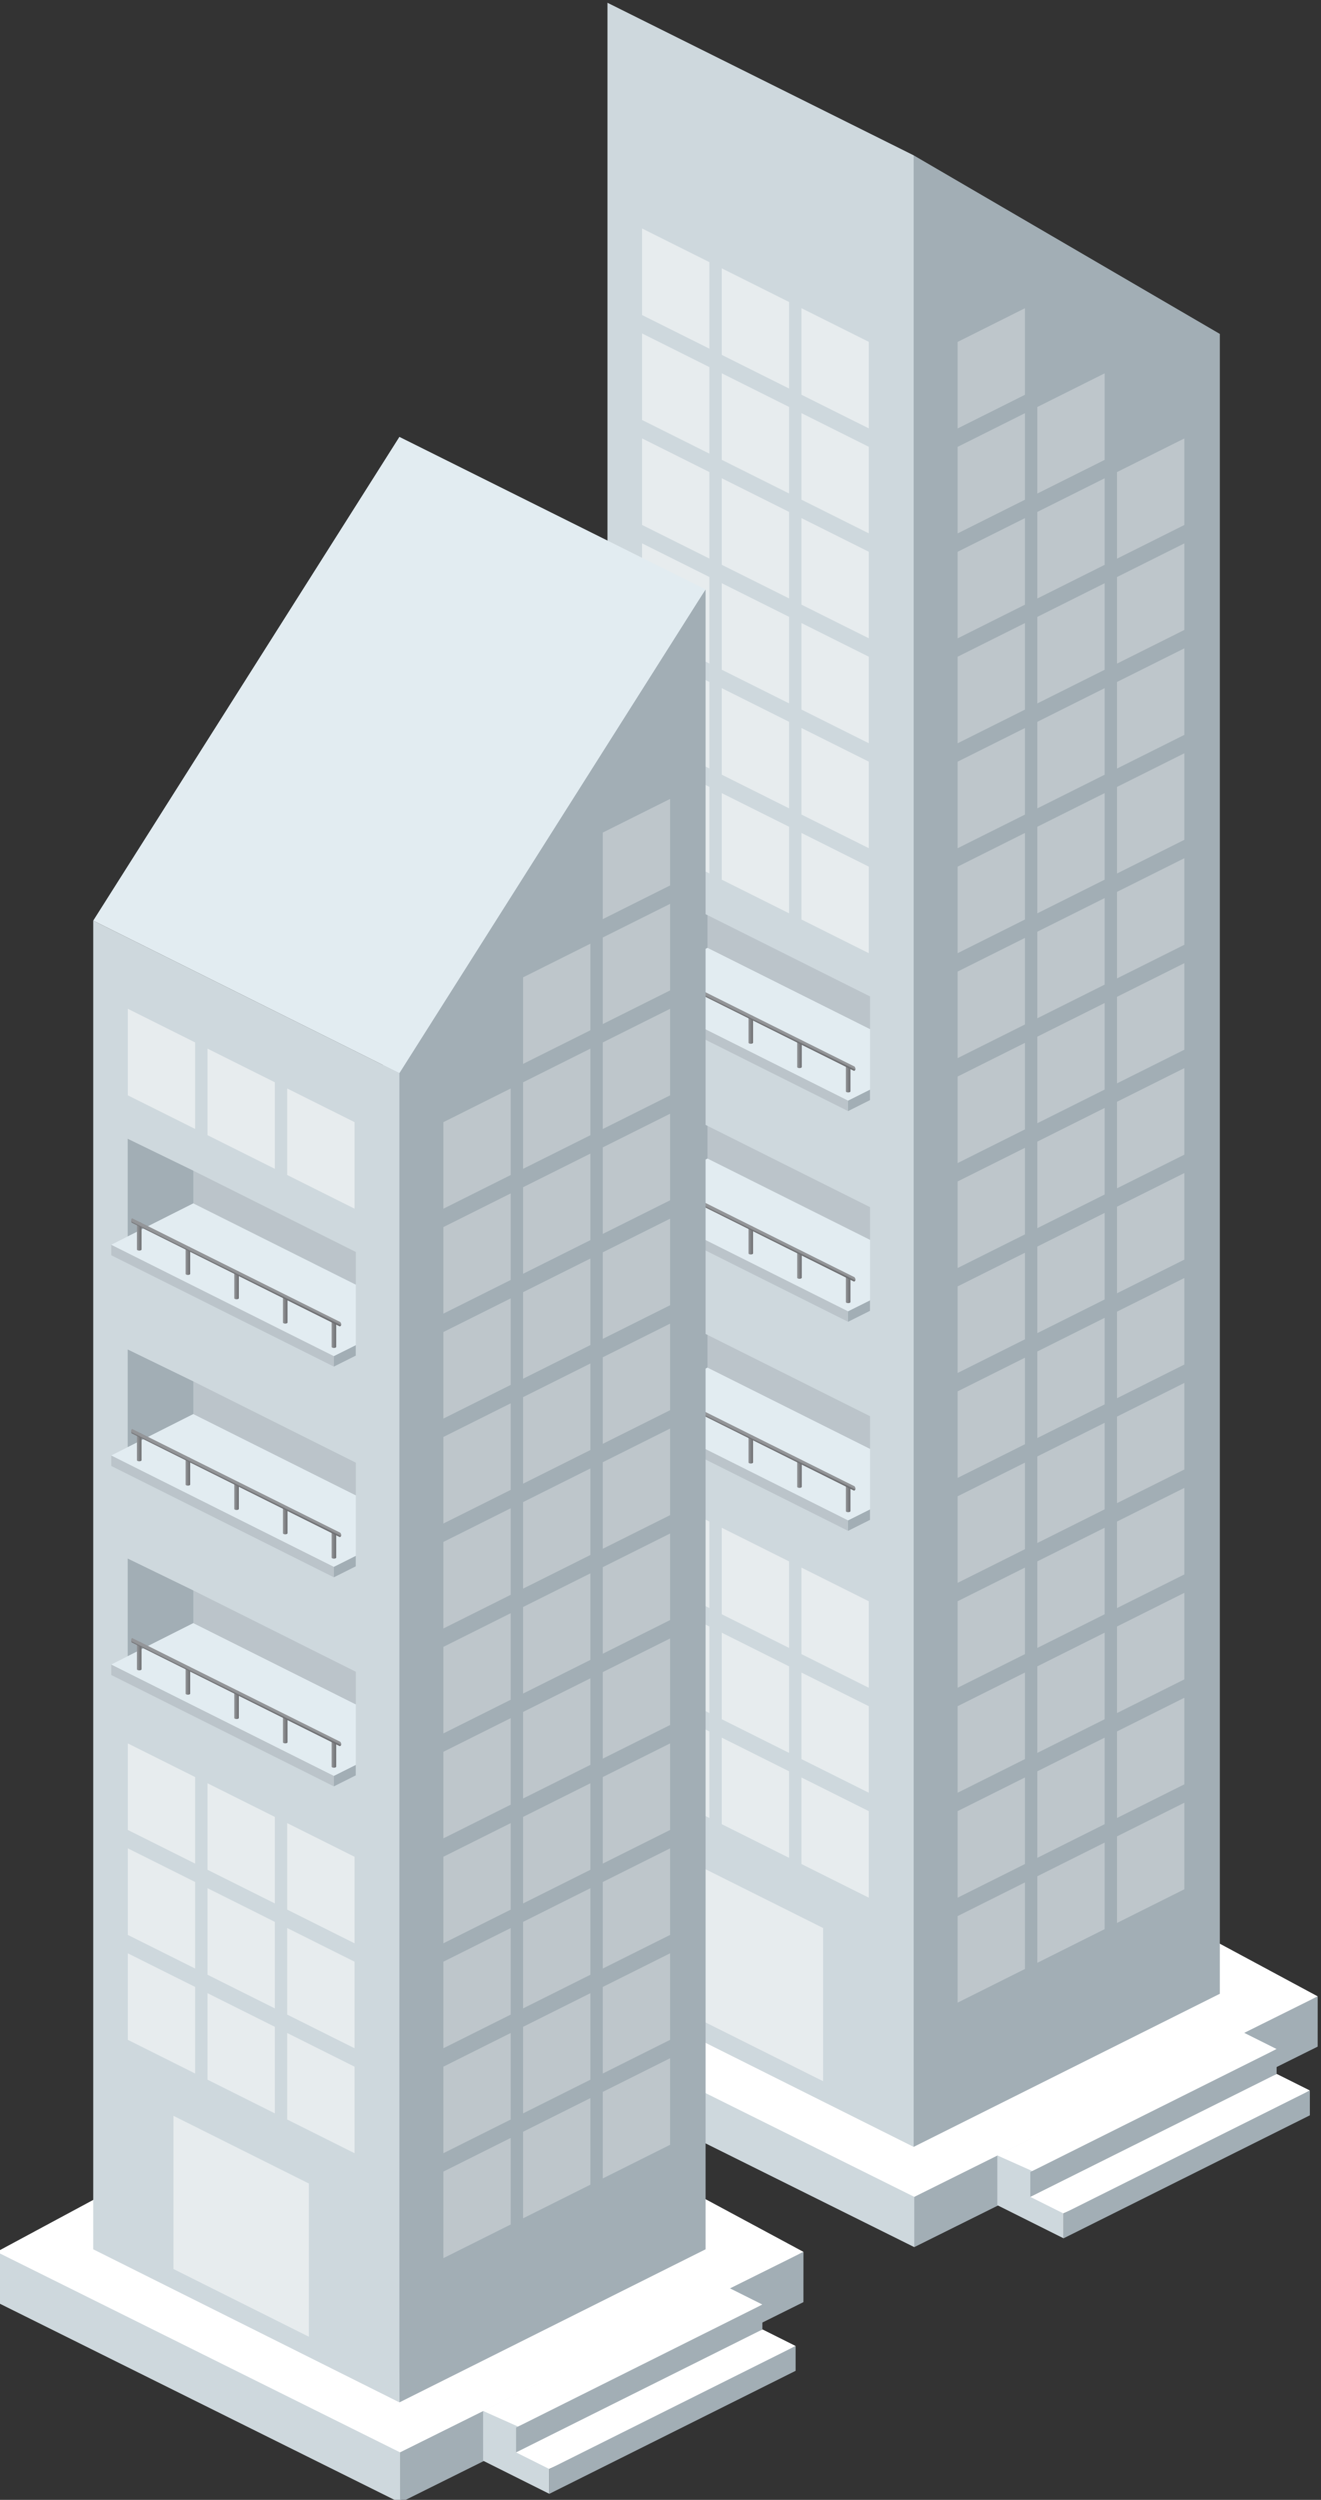 <?xml version="1.0" encoding="utf-8"?>
<!-- Generator: Adobe Illustrator 16.0.0, SVG Export Plug-In . SVG Version: 6.00 Build 0)  -->
<!DOCTYPE svg PUBLIC "-//W3C//DTD SVG 1.1//EN" "http://www.w3.org/Graphics/SVG/1.1/DTD/svg11.dtd">
<svg version="1.1" id="Layer_1" xmlns="http://www.w3.org/2000/svg" xmlns:xlink="http://www.w3.org/1999/xlink" x="0px" y="0px"
	 width="159.566px" height="301.945px" viewBox="0 0 159.566 301.945" enable-background="new 0 0 159.566 301.945"
	 xml:space="preserve">
<rect x="0" y="0" width="159.566" height="301.945" fill="#333333" stroke="none"/>
<g>
	<g>
		<path fill="#CED8DD" d="M61.713,247.202l0.004-6.072l53.546,17.396l-4.822,12.896L61.713,247.202z"/>
	</g>
	<g>
		<path fill="#A2AEB5" d="M159.162,247.202l0.004-6.072l-48.729,22.453v7.836L159.162,247.202z"/>
	</g>
	<g>
		<polygon fill="#FFFFFF" points="120.438,260.346 150.204,245.493 154.204,247.493 139.624,255.768 124.438,262.346 		"/>
		<polygon fill="#CED8DD" points="128.47,263.918 120.47,260.346 120.47,266.355 128.47,270.355 		"/>
		<polygon fill="#A2AEB5" points="124.454,262.351 154.204,247.493 154.204,250.493 140.375,259.399 124.454,265.351 		"/>
		<polygon fill="#FFFFFF" points="124.454,265.351 154.22,250.499 158.22,252.499 143.64,260.772 128.454,267.351 		"/>
		<polygon fill="#A2AEB5" points="128.47,267.355 158.22,252.499 158.22,255.499 128.47,270.355 		"/>
	</g>
	<g>
		<g>
			<path fill="#FFFFFF" d="M110.438,214.911l48.729,26.219l-48.729,24.218L61.715,241.13L110.438,214.911z"/>
		</g>
		<g>
			<polygon fill="#A2AEB5" points="147.346,240.818 147.346,40.334 110.361,18.761 100.361,83.532 110.361,259.311 			"/>
		</g>
		<g>
			<polygon fill="#CED8DD" points="73.377,240.818 73.377,0.334 110.361,18.761 110.361,259.311 			"/>
		</g>
		<g opacity="0.5">
			<g>
				<polygon fill="#FFFFFF" points="96.808,214.692 96.808,225.146 104.94,229.213 104.94,218.758 				"/>
			</g>
			<g>
				<polygon fill="#FFFFFF" points="87.181,209.881 87.181,220.334 95.314,224.401 95.314,213.948 				"/>
			</g>
			<g>
				<polygon fill="#FFFFFF" points="83.069,224.698 83.069,243.204 99.424,251.381 99.424,232.874 				"/>
			</g>
			<g>
				<polygon fill="#FFFFFF" points="77.555,205.066 77.555,215.521 85.688,219.586 85.688,209.131 				"/>
			</g>
			<g>
				<polygon fill="#FFFFFF" points="96.808,202.018 96.808,212.472 104.94,216.536 104.94,206.083 				"/>
			</g>
			<g>
				<polygon fill="#FFFFFF" points="87.181,197.204 87.181,207.657 95.314,211.724 95.314,201.271 				"/>
			</g>
			<g>
				<polygon fill="#FFFFFF" points="77.555,192.391 77.555,202.844 85.688,206.911 85.688,196.458 				"/>
			</g>
			<g>
				<polygon fill="#FFFFFF" points="96.808,189.34 96.808,199.793 104.94,203.86 104.94,193.407 				"/>
			</g>
			<g>
				<polygon fill="#FFFFFF" points="87.181,184.528 87.181,194.98 95.314,199.047 95.314,188.592 				"/>
			</g>
			<g>
				<polygon fill="#FFFFFF" points="77.555,179.715 77.555,190.168 85.688,194.233 85.688,183.781 				"/>
			</g>
			<g>
				<polygon fill="#FFFFFF" points="77.555,90.979 77.555,101.435 85.688,105.5 85.688,95.045 				"/>
			</g>
			<g>
				<polygon fill="#FFFFFF" points="96.808,87.931 96.808,98.385 104.94,102.449 104.94,91.995 				"/>
			</g>
			<g>
				<polygon fill="#FFFFFF" points="87.181,83.116 87.181,93.57 95.314,97.637 95.314,87.184 				"/>
			</g>
			<g>
				<polygon fill="#FFFFFF" points="77.555,78.304 77.555,88.758 85.688,92.823 85.688,82.37 				"/>
			</g>
			<g>
				<polygon fill="#FFFFFF" points="96.808,75.254 96.808,85.706 104.94,89.773 104.94,79.32 				"/>
			</g>
			<g>
				<polygon fill="#FFFFFF" points="87.181,70.441 87.181,80.894 95.314,84.96 95.314,74.506 				"/>
			</g>
			<g>
				<polygon fill="#FFFFFF" points="77.555,65.628 77.555,76.081 85.688,80.146 85.688,69.693 				"/>
			</g>
			<g>
				<polygon fill="#FFFFFF" points="96.808,62.577 96.808,73.031 104.94,77.096 104.94,66.642 				"/>
			</g>
			<g>
				<polygon fill="#FFFFFF" points="87.181,57.763 87.181,68.217 95.314,72.283 95.314,61.83 				"/>
			</g>
			<g>
				<polygon fill="#FFFFFF" points="77.555,52.95 77.555,63.404 85.688,67.47 85.688,57.017 				"/>
			</g>
			<g>
				<polygon fill="#FFFFFF" points="96.808,49.9 96.808,60.353 104.94,64.42 104.94,53.967 				"/>
			</g>
			<g>
				<polygon fill="#FFFFFF" points="87.181,45.088 87.181,55.54 95.314,59.606 95.314,49.152 				"/>
			</g>
			<g>
				<polygon fill="#FFFFFF" points="77.555,40.274 77.555,50.728 85.688,54.793 85.688,44.34 				"/>
			</g>
			<g>
				<polygon fill="#FFFFFF" points="96.808,37.224 96.808,47.678 104.94,51.742 104.94,41.288 				"/>
			</g>
			<g>
				<polygon fill="#FFFFFF" points="87.181,32.409 87.181,42.863 95.314,46.93 95.314,36.477 				"/>
			</g>
			<g>
				<polygon fill="#FFFFFF" points="77.555,27.597 77.555,38.051 85.688,42.116 85.688,31.663 				"/>
			</g>
			<g>
				<polygon fill="#FFFFFF" points="96.808,100.607 96.808,111.062 104.94,115.129 104.94,104.674 				"/>
			</g>
			<g>
				<polygon fill="#FFFFFF" points="87.181,95.796 87.181,106.249 95.314,110.315 95.314,99.86 				"/>
			</g>
		</g>
		<g opacity="0.3">
			<g>
				<polygon fill="#FFFFFF" points="123.805,214.692 123.805,225.146 115.673,229.213 115.673,218.758 				"/>
			</g>
			<g>
				<polygon fill="#FFFFFF" points="133.432,209.881 133.432,220.334 125.3,224.401 125.3,213.948 				"/>
			</g>
			<g>
				<polygon fill="#FFFFFF" points="143.059,205.066 143.059,215.521 134.925,219.586 134.925,209.131 				"/>
			</g>
			<g>
				<polygon fill="#FFFFFF" points="123.805,202.018 123.805,212.472 115.673,216.536 115.673,206.083 				"/>
			</g>
			<g>
				<polygon fill="#FFFFFF" points="133.432,197.204 133.432,207.657 125.3,211.724 125.3,201.271 				"/>
			</g>
			<g>
				<polygon fill="#FFFFFF" points="123.805,227.37 123.805,237.823 115.673,241.889 115.673,231.436 				"/>
			</g>
			<g>
				<polygon fill="#FFFFFF" points="133.432,222.557 133.432,233.012 125.3,237.079 125.3,226.624 				"/>
			</g>
			<g>
				<polygon fill="#FFFFFF" points="143.059,217.743 143.059,228.196 134.925,232.264 134.925,221.809 				"/>
			</g>
			<g>
				<polygon fill="#FFFFFF" points="143.059,192.391 143.059,202.844 134.925,206.911 134.925,196.458 				"/>
			</g>
			<g>
				<polygon fill="#FFFFFF" points="123.805,189.34 123.805,199.793 115.673,203.86 115.673,193.407 				"/>
			</g>
			<g>
				<polygon fill="#FFFFFF" points="133.432,184.528 133.432,194.98 125.3,199.047 125.3,188.592 				"/>
			</g>
			<g>
				<polygon fill="#FFFFFF" points="143.059,179.715 143.059,190.168 134.925,194.233 134.925,183.781 				"/>
			</g>
			<g>
				<polygon fill="#FFFFFF" points="123.805,176.665 123.805,187.118 115.673,191.186 115.673,180.73 				"/>
			</g>
			<g>
				<polygon fill="#FFFFFF" points="133.432,171.853 133.432,182.306 125.3,186.372 125.3,175.917 				"/>
			</g>
			<g>
				<polygon fill="#FFFFFF" points="143.059,167.04 143.059,177.493 134.925,181.557 134.925,171.104 				"/>
			</g>
			<g>
				<polygon fill="#FFFFFF" points="123.805,163.99 123.805,174.442 115.673,178.51 115.673,168.058 				"/>
			</g>
			<g>
				<polygon fill="#FFFFFF" points="133.432,159.174 133.432,169.629 125.3,173.695 125.3,163.241 				"/>
			</g>
			<g>
				<polygon fill="#FFFFFF" points="143.059,154.365 143.059,164.817 134.925,168.885 134.925,158.429 				"/>
			</g>
		</g>
		<g opacity="0.3">
			<g>
				<polygon fill="#FFFFFF" points="123.805,151.313 123.805,161.768 115.673,165.834 115.673,155.379 				"/>
			</g>
			<g>
				<polygon fill="#FFFFFF" points="133.432,146.503 133.432,156.956 125.3,161.022 125.3,150.568 				"/>
			</g>
			<g>
				<polygon fill="#FFFFFF" points="143.059,141.688 143.059,152.143 134.925,156.208 134.925,145.753 				"/>
			</g>
			<g>
				<polygon fill="#FFFFFF" points="123.805,138.639 123.805,149.093 115.673,153.157 115.673,142.703 				"/>
			</g>
			<g>
				<polygon fill="#FFFFFF" points="133.432,133.824 133.432,144.278 125.3,148.345 125.3,137.892 				"/>
			</g>
			<g>
				<polygon fill="#FFFFFF" points="143.059,129.012 143.059,139.466 134.925,143.531 134.925,133.078 				"/>
			</g>
			<g>
				<polygon fill="#FFFFFF" points="123.805,125.962 123.805,136.414 115.673,140.481 115.673,130.028 				"/>
			</g>
			<g>
				<polygon fill="#FFFFFF" points="133.432,121.149 133.432,131.602 125.3,135.668 125.3,125.214 				"/>
			</g>
			<g>
				<polygon fill="#FFFFFF" points="143.059,116.336 143.059,126.789 134.925,130.854 134.925,120.401 				"/>
			</g>
			<g>
				<polygon fill="#FFFFFF" points="123.805,113.285 123.805,123.74 115.673,127.807 115.673,117.352 				"/>
			</g>
			<g>
				<polygon fill="#FFFFFF" points="133.432,108.474 133.432,118.927 125.3,122.993 125.3,112.538 				"/>
			</g>
			<g>
				<polygon fill="#FFFFFF" points="143.059,103.66 143.059,114.115 134.925,118.178 134.925,107.726 				"/>
			</g>
			<g>
				<polygon fill="#FFFFFF" points="123.805,100.609 123.805,111.063 115.673,115.131 115.673,104.679 				"/>
			</g>
			<g>
				<polygon fill="#FFFFFF" points="133.432,95.796 133.432,106.251 125.3,110.316 125.3,99.862 				"/>
			</g>
			<g>
				<polygon fill="#FFFFFF" points="143.059,90.985 143.059,101.438 134.925,105.506 134.925,95.05 				"/>
			</g>
			<g>
				<polygon fill="#FFFFFF" points="133.432,83.12 133.432,93.575 125.3,97.641 125.3,87.187 				"/>
			</g>
			<g>
				<polygon fill="#FFFFFF" points="123.805,87.936 123.805,98.39 115.673,102.454 115.673,92 				"/>
			</g>
			<g>
				<polygon fill="#FFFFFF" points="123.805,75.259 123.805,85.711 115.673,89.778 115.673,79.325 				"/>
			</g>
			<g>
				<polygon fill="#FFFFFF" points="133.432,70.446 133.432,80.898 125.3,84.965 125.3,74.511 				"/>
			</g>
			<g>
				<polygon fill="#FFFFFF" points="123.805,62.582 123.805,73.036 115.673,77.104 115.673,66.648 				"/>
			</g>
			<g>
				<polygon fill="#FFFFFF" points="133.432,57.771 133.432,68.224 125.3,72.29 125.3,61.835 				"/>
			</g>
			<g>
				<polygon fill="#FFFFFF" points="123.805,49.906 123.805,60.36 115.673,64.428 115.673,53.976 				"/>
			</g>
			<g>
				<polygon fill="#FFFFFF" points="123.805,37.23 123.805,47.685 115.673,51.752 115.673,41.3 				"/>
			</g>
			<g>
				<polygon fill="#FFFFFF" points="133.432,45.093 133.432,55.548 125.3,59.613 125.3,49.159 				"/>
			</g>
			<g>
				<polygon fill="#FFFFFF" points="143.059,78.31 143.059,88.763 134.925,92.83 134.925,82.374 				"/>
			</g>
			<g>
				<polygon fill="#FFFFFF" points="143.059,65.634 143.059,76.087 134.925,80.154 134.925,69.698 				"/>
			</g>
			<g>
				<polygon fill="#FFFFFF" points="143.059,52.958 143.059,63.411 134.925,67.479 134.925,57.022 				"/>
			</g>
		</g>
		<g>
			<polygon fill="#BBC4CA" points="75.555,170.186 102.441,183.635 102.441,184.903 75.555,171.454 			"/>
			<polygon fill="#A2AEB5" points="105.086,182.312 102.441,183.635 102.441,184.903 105.086,183.581 			"/>
			<g>
				<polygon fill="#A2AEB5" points="77.54,157.385 77.54,169.193 85.473,165.188 85.473,161.243 				"/>
			</g>
			<polygon fill="#E2ECF1" points="105.096,175.002 85.473,165.188 75.555,170.186 102.441,183.635 105.086,182.312 
				105.056,182.293 105.096,182.273 			"/>
			<g>
				
					<linearGradient id="SVGID_1_" gradientUnits="userSpaceOnUse" x1="-80.388" y1="-255.883" x2="-79.831" y2="-255.883" gradientTransform="matrix(1 0 0 -1 182.555 -74.944)">
					<stop  offset="0" style="stop-color:#939598"/>
					<stop  offset="1" style="stop-color:#6D6E71"/>
				</linearGradient>
				<path fill="url(#SVGID_1_)" d="M102.446,179.229c-0.152,0-0.277,0.056-0.277,0.133v3.158c0,0.072,0.125,0.131,0.277,0.131
					c0.154,0,0.279-0.059,0.279-0.131v-3.158C102.726,179.29,102.601,179.229,102.446,179.229z"/>
				
					<linearGradient id="SVGID_2_" gradientUnits="userSpaceOnUse" x1="-86.264" y1="-252.946" x2="-85.71" y2="-252.946" gradientTransform="matrix(1 0 0 -1 182.555 -74.944)">
					<stop  offset="0" style="stop-color:#939598"/>
					<stop  offset="1" style="stop-color:#6D6E71"/>
				</linearGradient>
				<path fill="url(#SVGID_2_)" d="M96.567,176.29c-0.152,0-0.276,0.055-0.276,0.133v3.158c0,0.072,0.124,0.133,0.276,0.133
					c0.154,0,0.278-0.061,0.278-0.133v-3.158C96.846,176.349,96.722,176.29,96.567,176.29z"/>
				
					<linearGradient id="SVGID_3_" gradientUnits="userSpaceOnUse" x1="-92.146" y1="-250.006" x2="-91.588" y2="-250.006" gradientTransform="matrix(1 0 0 -1 182.555 -74.944)">
					<stop  offset="0" style="stop-color:#939598"/>
					<stop  offset="1" style="stop-color:#6D6E71"/>
				</linearGradient>
				<path fill="url(#SVGID_3_)" d="M90.688,173.35c-0.152,0-0.277,0.058-0.277,0.133v3.159c0,0.071,0.125,0.132,0.277,0.132
					s0.277-0.061,0.277-0.132v-3.159C90.969,173.411,90.844,173.35,90.688,173.35z"/>
				
					<linearGradient id="SVGID_4_" gradientUnits="userSpaceOnUse" x1="-98.024" y1="-247.067" x2="-97.466" y2="-247.067" gradientTransform="matrix(1 0 0 -1 182.555 -74.944)">
					<stop  offset="0" style="stop-color:#939598"/>
					<stop  offset="1" style="stop-color:#6D6E71"/>
				</linearGradient>
				<path fill="url(#SVGID_4_)" d="M84.809,170.411c-0.15,0-0.276,0.055-0.276,0.133v3.158c0,0.071,0.126,0.133,0.276,0.133
					c0.153,0,0.278-0.062,0.278-0.133v-3.158C85.089,170.471,84.964,170.411,84.809,170.411z"/>
				
					<linearGradient id="SVGID_5_" gradientUnits="userSpaceOnUse" x1="-103.903" y1="-244.127" x2="-103.346" y2="-244.127" gradientTransform="matrix(1 0 0 -1 182.555 -74.944)">
					<stop  offset="0" style="stop-color:#939598"/>
					<stop  offset="1" style="stop-color:#6D6E71"/>
				</linearGradient>
				<path fill="url(#SVGID_5_)" d="M78.931,167.472c-0.154,0-0.279,0.055-0.279,0.132v3.159c0,0.071,0.125,0.131,0.279,0.131
					c0.151,0,0.277-0.06,0.277-0.131v-3.159C79.21,167.531,79.084,167.472,78.931,167.472z"/>
				
					<linearGradient id="SVGID_6_" gradientUnits="userSpaceOnUse" x1="-92.167" y1="-248.982" x2="-91.573" y2="-247.778" gradientTransform="matrix(1 0 0 -1 182.555 -74.944)">
					<stop  offset="0.273" style="stop-color:#6D6E71"/>
					<stop  offset="0.4" style="stop-color:#939598"/>
				</linearGradient>
				<path fill="url(#SVGID_6_)" d="M77.953,167.272c0,0.152,0.056,0.277,0.132,0.277l25.061,12.494c0.073,0,0.192-0.069,0.192-0.227
					c0-0.15-0.119-0.334-0.192-0.334l-25.061-12.49C78.013,166.995,77.953,167.118,77.953,167.272z"/>
			</g>
			<polygon fill="#BBC4CA" points="85.473,161.243 105.096,171.058 105.096,175.002 85.473,165.188 			"/>
		</g>
		<g>
			<polygon fill="#BBC4CA" points="75.555,144.935 102.441,158.383 102.441,159.652 75.555,146.203 			"/>
			<polygon fill="#A2AEB5" points="105.086,157.061 102.441,158.383 102.441,159.652 105.086,158.329 			"/>
			<g>
				<polygon fill="#A2AEB5" points="77.54,132.135 77.54,143.942 85.473,139.937 85.473,135.992 				"/>
			</g>
			<polygon fill="#E2ECF1" points="105.096,149.752 85.473,139.937 75.555,144.935 102.441,158.383 105.086,157.061 
				105.056,157.043 105.096,157.022 			"/>
			<g>
				
					<linearGradient id="SVGID_7_" gradientUnits="userSpaceOnUse" x1="-80.388" y1="-230.633" x2="-79.831" y2="-230.633" gradientTransform="matrix(1 0 0 -1 182.555 -74.944)">
					<stop  offset="0" style="stop-color:#939598"/>
					<stop  offset="1" style="stop-color:#6D6E71"/>
				</linearGradient>
				<path fill="url(#SVGID_7_)" d="M102.446,153.979c-0.152,0-0.277,0.056-0.277,0.133v3.158c0,0.072,0.125,0.131,0.277,0.131
					c0.154,0,0.279-0.059,0.279-0.131v-3.158C102.726,154.04,102.601,153.979,102.446,153.979z"/>
				
					<linearGradient id="SVGID_8_" gradientUnits="userSpaceOnUse" x1="-86.264" y1="-227.695" x2="-85.71" y2="-227.695" gradientTransform="matrix(1 0 0 -1 182.555 -74.944)">
					<stop  offset="0" style="stop-color:#939598"/>
					<stop  offset="1" style="stop-color:#6D6E71"/>
				</linearGradient>
				<path fill="url(#SVGID_8_)" d="M96.567,151.039c-0.152,0-0.276,0.055-0.276,0.132v3.158c0,0.073,0.124,0.133,0.276,0.133
					c0.154,0,0.278-0.06,0.278-0.133v-3.158C96.846,151.098,96.722,151.039,96.567,151.039z"/>
				
					<linearGradient id="SVGID_9_" gradientUnits="userSpaceOnUse" x1="-92.146" y1="-224.755" x2="-91.588" y2="-224.755" gradientTransform="matrix(1 0 0 -1 182.555 -74.944)">
					<stop  offset="0" style="stop-color:#939598"/>
					<stop  offset="1" style="stop-color:#6D6E71"/>
				</linearGradient>
				<path fill="url(#SVGID_9_)" d="M90.688,148.099c-0.152,0-0.277,0.057-0.277,0.133v3.159c0,0.072,0.125,0.132,0.277,0.132
					s0.277-0.06,0.277-0.132v-3.159C90.969,148.159,90.844,148.099,90.688,148.099z"/>
				
					<linearGradient id="SVGID_10_" gradientUnits="userSpaceOnUse" x1="-98.024" y1="-221.815" x2="-97.466" y2="-221.815" gradientTransform="matrix(1 0 0 -1 182.555 -74.944)">
					<stop  offset="0" style="stop-color:#939598"/>
					<stop  offset="1" style="stop-color:#6D6E71"/>
				</linearGradient>
				<path fill="url(#SVGID_10_)" d="M84.809,145.159c-0.15,0-0.276,0.056-0.276,0.133v3.159c0,0.071,0.126,0.132,0.276,0.132
					c0.153,0,0.278-0.061,0.278-0.132v-3.159C85.089,145.22,84.964,145.159,84.809,145.159z"/>
				
					<linearGradient id="SVGID_11_" gradientUnits="userSpaceOnUse" x1="-103.903" y1="-218.876" x2="-103.346" y2="-218.876" gradientTransform="matrix(1 0 0 -1 182.555 -74.944)">
					<stop  offset="0" style="stop-color:#939598"/>
					<stop  offset="1" style="stop-color:#6D6E71"/>
				</linearGradient>
				<path fill="url(#SVGID_11_)" d="M78.931,142.221c-0.154,0-0.279,0.055-0.279,0.132v3.159c0,0.072,0.125,0.131,0.279,0.131
					c0.151,0,0.277-0.059,0.277-0.131v-3.159C79.21,142.279,79.084,142.221,78.931,142.221z"/>
				
					<linearGradient id="SVGID_12_" gradientUnits="userSpaceOnUse" x1="-92.163" y1="-223.723" x2="-91.573" y2="-222.528" gradientTransform="matrix(1 0 0 -1 182.555 -74.944)">
					<stop  offset="0.273" style="stop-color:#6D6E71"/>
					<stop  offset="0.4" style="stop-color:#939598"/>
				</linearGradient>
				<path fill="url(#SVGID_12_)" d="M77.953,142.021c0,0.153,0.056,0.277,0.132,0.277l25.061,12.494
					c0.073,0,0.192-0.067,0.192-0.225c0-0.152-0.119-0.334-0.192-0.334l-25.061-12.491
					C78.013,141.743,77.953,141.867,77.953,142.021z"/>
			</g>
			<polygon fill="#BBC4CA" points="85.473,135.992 105.096,145.807 105.096,149.752 85.473,139.937 			"/>
		</g>
		<g>
			<polygon fill="#BBC4CA" points="75.555,119.484 102.441,132.934 102.441,134.202 75.555,120.753 			"/>
			<polygon fill="#A2AEB5" points="105.086,131.61 102.441,132.934 102.441,134.202 105.086,132.879 			"/>
			<g>
				<polygon fill="#A2AEB5" points="77.54,106.685 77.54,118.492 85.473,114.486 85.473,110.542 				"/>
			</g>
			<polygon fill="#E2ECF1" points="105.096,124.302 85.473,114.486 75.555,119.484 102.441,132.934 105.086,131.61 105.056,131.593 
				105.096,131.573 			"/>
			<g>
				
					<linearGradient id="SVGID_13_" gradientUnits="userSpaceOnUse" x1="-80.388" y1="-205.183" x2="-79.831" y2="-205.183" gradientTransform="matrix(1 0 0 -1 182.555 -74.944)">
					<stop  offset="0" style="stop-color:#939598"/>
					<stop  offset="1" style="stop-color:#6D6E71"/>
				</linearGradient>
				<path fill="url(#SVGID_13_)" d="M102.446,128.528c-0.152,0-0.277,0.056-0.277,0.134v3.157c0,0.073,0.125,0.132,0.277,0.132
					c0.154,0,0.279-0.059,0.279-0.132v-3.157C102.726,128.589,102.601,128.528,102.446,128.528z"/>
				
					<linearGradient id="SVGID_14_" gradientUnits="userSpaceOnUse" x1="-86.264" y1="-202.244" x2="-85.71" y2="-202.244" gradientTransform="matrix(1 0 0 -1 182.555 -74.944)">
					<stop  offset="0" style="stop-color:#939598"/>
					<stop  offset="1" style="stop-color:#6D6E71"/>
				</linearGradient>
				<path fill="url(#SVGID_14_)" d="M96.567,125.589c-0.152,0-0.276,0.055-0.276,0.132v3.158c0,0.074,0.124,0.133,0.276,0.133
					c0.154,0,0.278-0.059,0.278-0.133v-3.158C96.846,125.647,96.722,125.589,96.567,125.589z"/>
				
					<linearGradient id="SVGID_15_" gradientUnits="userSpaceOnUse" x1="-92.146" y1="-199.304" x2="-91.588" y2="-199.304" gradientTransform="matrix(1 0 0 -1 182.555 -74.944)">
					<stop  offset="0" style="stop-color:#939598"/>
					<stop  offset="1" style="stop-color:#6D6E71"/>
				</linearGradient>
				<path fill="url(#SVGID_15_)" d="M90.688,122.648c-0.152,0-0.277,0.057-0.277,0.134v3.158c0,0.072,0.125,0.133,0.277,0.133
					s0.277-0.061,0.277-0.133v-3.158C90.969,122.709,90.844,122.648,90.688,122.648z"/>
				
					<linearGradient id="SVGID_16_" gradientUnits="userSpaceOnUse" x1="-98.024" y1="-196.365" x2="-97.466" y2="-196.365" gradientTransform="matrix(1 0 0 -1 182.555 -74.944)">
					<stop  offset="0" style="stop-color:#939598"/>
					<stop  offset="1" style="stop-color:#6D6E71"/>
				</linearGradient>
				<path fill="url(#SVGID_16_)" d="M84.809,119.709c-0.15,0-0.276,0.056-0.276,0.133v3.159c0,0.072,0.126,0.132,0.276,0.132
					c0.153,0,0.278-0.06,0.278-0.132v-3.159C85.089,119.77,84.964,119.709,84.809,119.709z"/>
				
					<linearGradient id="SVGID_17_" gradientUnits="userSpaceOnUse" x1="-103.903" y1="-193.425" x2="-103.346" y2="-193.425" gradientTransform="matrix(1 0 0 -1 182.555 -74.944)">
					<stop  offset="0" style="stop-color:#939598"/>
					<stop  offset="1" style="stop-color:#6D6E71"/>
				</linearGradient>
				<path fill="url(#SVGID_17_)" d="M78.931,116.771c-0.154,0-0.279,0.056-0.279,0.132v3.159c0,0.072,0.125,0.131,0.279,0.131
					c0.151,0,0.277-0.059,0.277-0.131v-3.159C79.21,116.829,79.084,116.771,78.931,116.771z"/>
				
					<linearGradient id="SVGID_18_" gradientUnits="userSpaceOnUse" x1="-92.164" y1="-198.276" x2="-91.573" y2="-197.078" gradientTransform="matrix(1 0 0 -1 182.555 -74.944)">
					<stop  offset="0.273" style="stop-color:#6D6E71"/>
					<stop  offset="0.4" style="stop-color:#939598"/>
				</linearGradient>
				<path fill="url(#SVGID_18_)" d="M77.953,116.571c0,0.153,0.056,0.277,0.132,0.277l25.061,12.494
					c0.073,0,0.192-0.069,0.192-0.224c0-0.153-0.119-0.334-0.192-0.334l-25.061-12.492
					C78.013,116.293,77.953,116.417,77.953,116.571z"/>
			</g>
			<polygon fill="#BBC4CA" points="85.473,110.542 105.096,120.356 105.096,124.302 85.473,114.486 			"/>
		</g>
	</g>
	<g>
		<g>
			<path fill="#CED8DD" d="M-0.402,278.063l0.004-6.071l53.544,17.395l-4.821,12.896L-0.402,278.063z"/>
		</g>
		<g>
			<path fill="#A2AEB5" d="M97.047,278.063l0.004-6.071l-48.729,22.452v7.839L97.047,278.063z"/>
		</g>
		<g>
			<path fill="#FFFFFF" d="M48.323,245.772l48.728,26.22l-48.728,24.217L-0.4,271.991L48.323,245.772z"/>
		</g>
		<g>
			<polygon fill="#A2AEB5" points="85.23,271.681 85.23,71.196 46.246,127.623 48.246,290.172 			"/>
		</g>
		<g>
			<polygon fill="#CED8DD" points="11.262,271.681 11.262,111.196 48.246,129.623 48.246,290.172 			"/>
		</g>
		<g opacity="0.5">
			<g>
				<polygon fill="#FFFFFF" points="34.692,245.555 34.692,256.008 42.825,260.075 42.825,249.622 				"/>
			</g>
			<g>
				<polygon fill="#FFFFFF" points="25.065,240.745 25.065,251.196 33.199,255.264 33.199,244.81 				"/>
			</g>
			<g>
				<polygon fill="#FFFFFF" points="20.954,255.56 20.954,274.065 37.309,282.243 37.309,263.736 				"/>
			</g>
			<g>
				<polygon fill="#FFFFFF" points="15.439,235.929 15.439,246.383 23.572,250.45 23.572,239.995 				"/>
			</g>
			<g>
				<polygon fill="#FFFFFF" points="34.692,232.879 34.692,243.334 42.825,247.398 42.825,236.944 				"/>
			</g>
			<g>
				<polygon fill="#FFFFFF" points="25.065,228.065 25.065,238.52 33.199,242.586 33.199,232.133 				"/>
			</g>
			<g>
				<polygon fill="#FFFFFF" points="15.439,223.252 15.439,233.708 23.572,237.772 23.572,227.319 				"/>
			</g>
			<g>
				<polygon fill="#FFFFFF" points="34.692,220.204 34.692,230.655 42.825,234.723 42.825,224.27 				"/>
			</g>
			<g>
				<polygon fill="#FFFFFF" points="25.065,215.391 25.065,225.842 33.199,229.909 33.199,219.456 				"/>
			</g>
			<g>
				<polygon fill="#FFFFFF" points="15.439,210.577 15.439,221.03 23.572,225.096 23.572,214.643 				"/>
			</g>
			<g>
				<polygon fill="#FFFFFF" points="34.692,131.47 34.692,141.924 42.825,145.991 42.825,135.536 				"/>
			</g>
			<g>
				<polygon fill="#FFFFFF" points="25.065,126.658 25.065,137.111 33.199,141.178 33.199,130.723 				"/>
			</g>
			<g>
				<polygon fill="#FFFFFF" points="15.439,121.845 15.439,132.299 23.572,136.362 23.572,125.91 				"/>
			</g>
		</g>
		<g opacity="0.3">
			<g>
				<polygon fill="#FFFFFF" points="61.689,245.555 61.689,256.008 53.558,260.075 53.558,249.622 				"/>
			</g>
			<g>
				<polygon fill="#FFFFFF" points="71.316,240.745 71.316,251.196 63.185,255.264 63.185,244.81 				"/>
			</g>
			<g>
				<polygon fill="#FFFFFF" points="80.943,235.929 80.943,246.383 72.81,250.45 72.81,239.995 				"/>
			</g>
			<g>
				<polygon fill="#FFFFFF" points="61.689,232.879 61.689,243.334 53.558,247.398 53.558,236.944 				"/>
			</g>
			<g>
				<polygon fill="#FFFFFF" points="71.316,228.065 71.316,238.52 63.185,242.586 63.185,232.133 				"/>
			</g>
			<g>
				<polygon fill="#FFFFFF" points="61.689,258.231 61.689,268.686 53.558,272.75 53.558,262.297 				"/>
			</g>
			<g>
				<polygon fill="#FFFFFF" points="71.316,253.418 71.316,263.874 63.185,267.94 63.185,257.486 				"/>
			</g>
			<g>
				<polygon fill="#FFFFFF" points="80.943,248.604 80.943,259.059 72.81,263.125 72.81,252.67 				"/>
			</g>
			<g>
				<polygon fill="#FFFFFF" points="80.943,223.252 80.943,233.708 72.81,237.772 72.81,227.319 				"/>
			</g>
			<g>
				<polygon fill="#FFFFFF" points="61.689,220.204 61.689,230.655 53.558,234.723 53.558,224.27 				"/>
			</g>
			<g>
				<polygon fill="#FFFFFF" points="71.316,215.391 71.316,225.842 63.185,229.909 63.185,219.456 				"/>
			</g>
			<g>
				<polygon fill="#FFFFFF" points="80.943,210.577 80.943,221.03 72.81,225.096 72.81,214.643 				"/>
			</g>
			<g>
				<polygon fill="#FFFFFF" points="61.689,207.526 61.689,217.98 53.558,222.047 53.558,211.592 				"/>
			</g>
			<g>
				<polygon fill="#FFFFFF" points="71.316,202.715 71.316,213.168 63.185,217.234 63.185,206.779 				"/>
			</g>
			<g>
				<polygon fill="#FFFFFF" points="80.943,197.901 80.943,208.355 72.81,212.418 72.81,201.967 				"/>
			</g>
			<g>
				<polygon fill="#FFFFFF" points="61.689,194.851 61.689,205.305 53.558,209.372 53.558,198.92 				"/>
			</g>
			<g>
				<polygon fill="#FFFFFF" points="71.316,190.038 71.316,200.493 63.185,204.558 63.185,194.104 				"/>
			</g>
			<g>
				<polygon fill="#FFFFFF" points="80.943,185.227 80.943,195.68 72.81,199.747 72.81,189.292 				"/>
			</g>
		</g>
		<g opacity="0.3">
			<g>
				<polygon fill="#FFFFFF" points="61.689,182.176 61.689,192.629 53.558,196.696 53.558,186.243 				"/>
			</g>
			<g>
				<polygon fill="#FFFFFF" points="71.316,177.366 71.316,187.817 63.185,191.885 63.185,181.431 				"/>
			</g>
			<g>
				<polygon fill="#FFFFFF" points="80.943,172.549 80.943,183.004 72.81,187.07 72.81,176.616 				"/>
			</g>
			<g>
				<polygon fill="#FFFFFF" points="61.689,169.5 61.689,179.956 53.558,184.02 53.558,173.565 				"/>
			</g>
			<g>
				<polygon fill="#FFFFFF" points="71.316,164.687 71.316,175.141 63.185,179.208 63.185,168.754 				"/>
			</g>
			<g>
				<polygon fill="#FFFFFF" points="80.943,159.874 80.943,170.329 72.81,174.394 72.81,163.94 				"/>
			</g>
			<g>
				<polygon fill="#FFFFFF" points="61.689,156.825 61.689,167.276 53.558,171.344 53.558,160.891 				"/>
			</g>
			<g>
				<polygon fill="#FFFFFF" points="71.316,152.012 71.316,162.463 63.185,166.531 63.185,156.077 				"/>
			</g>
			<g>
				<polygon fill="#FFFFFF" points="80.943,147.198 80.943,157.651 72.81,161.717 72.81,151.264 				"/>
			</g>
			<g>
				<polygon fill="#FFFFFF" points="61.689,144.147 61.689,154.602 53.558,158.668 53.558,148.214 				"/>
			</g>
			<g>
				<polygon fill="#FFFFFF" points="71.316,139.336 71.316,149.789 63.185,153.855 63.185,143.4 				"/>
			</g>
			<g>
				<polygon fill="#FFFFFF" points="80.943,134.522 80.943,144.977 72.81,149.04 72.81,138.588 				"/>
			</g>
			<g>
				<polygon fill="#FFFFFF" points="61.689,131.472 61.689,141.926 53.558,145.993 53.558,135.541 				"/>
			</g>
			<g>
				<polygon fill="#FFFFFF" points="71.316,126.658 71.316,137.114 63.185,141.179 63.185,130.725 				"/>
			</g>
			<g>
				<polygon fill="#FFFFFF" points="80.943,121.848 80.943,132.301 72.81,136.368 72.81,125.912 				"/>
			</g>
			<g>
				<polygon fill="#FFFFFF" points="71.316,113.982 71.316,124.438 63.185,128.503 63.185,118.049 				"/>
			</g>
			<g>
				<polygon fill="#FFFFFF" points="80.943,109.172 80.943,119.625 72.81,123.692 72.81,113.236 				"/>
			</g>
			<g>
				<polygon fill="#FFFFFF" points="80.943,96.496 80.943,106.949 72.81,111.017 72.81,100.561 				"/>
			</g>
		</g>
		<g>
			<g>
				<path fill="#E2ECF1" d="M11.262,111.196l36.982,18.428l36.98-58.428l-36.98-18.427L11.262,111.196z"/>
			</g>
		</g>
		<g>
			<polygon fill="#BBC4CA" points="13.439,201.047 40.326,214.497 40.326,215.766 13.439,202.316 			"/>
			<polygon fill="#A2AEB5" points="42.971,213.174 40.326,214.497 40.326,215.766 42.971,214.442 			"/>
			<g>
				<polygon fill="#A2AEB5" points="15.425,188.249 15.425,200.056 23.357,196.049 23.357,192.105 				"/>
			</g>
			<polygon fill="#E2ECF1" points="42.98,205.866 23.357,196.049 13.439,201.047 40.326,214.497 42.971,213.174 42.94,213.157 
				42.98,213.135 			"/>
			<g>
				
					<linearGradient id="SVGID_19_" gradientUnits="userSpaceOnUse" x1="-142.501" y1="-286.747" x2="-141.943" y2="-286.747" gradientTransform="matrix(1 0 0 -1 182.555 -74.944)">
					<stop  offset="0" style="stop-color:#939598"/>
					<stop  offset="1" style="stop-color:#6D6E71"/>
				</linearGradient>
				<path fill="url(#SVGID_19_)" d="M40.331,210.092c-0.151,0-0.276,0.055-0.276,0.133v3.158c0,0.072,0.125,0.131,0.276,0.131
					c0.153,0,0.278-0.059,0.278-0.131v-3.158C40.61,210.152,40.485,210.092,40.331,210.092z"/>
				
					<linearGradient id="SVGID_20_" gradientUnits="userSpaceOnUse" x1="-148.381" y1="-283.807" x2="-147.826" y2="-283.807" gradientTransform="matrix(1 0 0 -1 182.555 -74.944)">
					<stop  offset="0" style="stop-color:#939598"/>
					<stop  offset="1" style="stop-color:#6D6E71"/>
				</linearGradient>
				<path fill="url(#SVGID_20_)" d="M34.452,207.152c-0.153,0-0.277,0.057-0.277,0.133v3.157c0,0.074,0.124,0.134,0.277,0.134
					s0.277-0.06,0.277-0.134v-3.157C34.73,207.211,34.606,207.152,34.452,207.152z"/>
				
					<linearGradient id="SVGID_21_" gradientUnits="userSpaceOnUse" x1="-154.261" y1="-280.867" x2="-153.704" y2="-280.867" gradientTransform="matrix(1 0 0 -1 182.555 -74.944)">
					<stop  offset="0" style="stop-color:#939598"/>
					<stop  offset="1" style="stop-color:#6D6E71"/>
				</linearGradient>
				<path fill="url(#SVGID_21_)" d="M28.573,204.211c-0.153,0-0.278,0.057-0.278,0.133v3.16c0,0.072,0.125,0.131,0.278,0.131
					s0.278-0.059,0.278-0.131v-3.16C28.853,204.272,28.728,204.211,28.573,204.211z"/>
				
					<linearGradient id="SVGID_22_" gradientUnits="userSpaceOnUse" x1="-160.139" y1="-277.928" x2="-159.583" y2="-277.928" gradientTransform="matrix(1 0 0 -1 182.555 -74.944)">
					<stop  offset="0" style="stop-color:#939598"/>
					<stop  offset="1" style="stop-color:#6D6E71"/>
				</linearGradient>
				<path fill="url(#SVGID_22_)" d="M22.693,201.272c-0.15,0-0.276,0.058-0.276,0.134v3.158c0,0.071,0.126,0.132,0.276,0.132
					c0.155,0,0.28-0.061,0.28-0.132v-3.158C22.974,201.333,22.849,201.272,22.693,201.272z"/>
				
					<linearGradient id="SVGID_23_" gradientUnits="userSpaceOnUse" x1="-166.02" y1="-274.989" x2="-165.461" y2="-274.989" gradientTransform="matrix(1 0 0 -1 182.555 -74.944)">
					<stop  offset="0" style="stop-color:#939598"/>
					<stop  offset="1" style="stop-color:#6D6E71"/>
				</linearGradient>
				<path fill="url(#SVGID_23_)" d="M16.815,198.334c-0.153,0-0.278,0.055-0.278,0.131v3.16c0,0.072,0.125,0.131,0.278,0.131
					c0.151,0,0.279-0.059,0.279-0.131v-3.16C17.095,198.393,16.969,198.334,16.815,198.334z"/>
				
					<linearGradient id="SVGID_24_" gradientUnits="userSpaceOnUse" x1="-154.28" y1="-279.842" x2="-153.686" y2="-278.639" gradientTransform="matrix(1 0 0 -1 182.555 -74.944)">
					<stop  offset="0.273" style="stop-color:#6D6E71"/>
					<stop  offset="0.4" style="stop-color:#939598"/>
				</linearGradient>
				<path fill="url(#SVGID_24_)" d="M15.838,198.135c0,0.152,0.058,0.277,0.134,0.277l25.059,12.494c0.074,0,0.194-0.07,0.194-0.227
					c0-0.153-0.12-0.334-0.194-0.334l-25.06-12.49C15.897,197.856,15.838,197.98,15.838,198.135z"/>
			</g>
			<polygon fill="#BBC4CA" points="23.357,192.105 42.98,201.92 42.98,205.866 23.357,196.049 			"/>
		</g>
		<g>
			<polygon fill="#BBC4CA" points="13.439,175.797 40.326,189.247 40.326,190.515 13.439,177.065 			"/>
			<polygon fill="#A2AEB5" points="42.971,187.922 40.326,189.247 40.326,190.515 42.971,189.191 			"/>
			<g>
				<polygon fill="#A2AEB5" points="15.425,162.997 15.425,174.805 23.357,170.799 23.357,166.854 				"/>
			</g>
			<polygon fill="#E2ECF1" points="42.98,180.615 23.357,170.799 13.439,175.797 40.326,189.247 42.971,187.922 42.94,187.906 
				42.98,187.885 			"/>
			<g>
				
					<linearGradient id="SVGID_25_" gradientUnits="userSpaceOnUse" x1="-142.501" y1="-261.495" x2="-141.943" y2="-261.495" gradientTransform="matrix(1 0 0 -1 182.555 -74.944)">
					<stop  offset="0" style="stop-color:#939598"/>
					<stop  offset="1" style="stop-color:#6D6E71"/>
				</linearGradient>
				<path fill="url(#SVGID_25_)" d="M40.331,184.84c-0.151,0-0.276,0.056-0.276,0.134v3.157c0,0.074,0.125,0.132,0.276,0.132
					c0.153,0,0.278-0.058,0.278-0.132v-3.157C40.61,184.901,40.485,184.84,40.331,184.84z"/>
				
					<linearGradient id="SVGID_26_" gradientUnits="userSpaceOnUse" x1="-148.381" y1="-258.557" x2="-147.826" y2="-258.557" gradientTransform="matrix(1 0 0 -1 182.555 -74.944)">
					<stop  offset="0" style="stop-color:#939598"/>
					<stop  offset="1" style="stop-color:#6D6E71"/>
				</linearGradient>
				<path fill="url(#SVGID_26_)" d="M34.452,181.901c-0.153,0-0.277,0.056-0.277,0.134v3.156c0,0.074,0.124,0.135,0.277,0.135
					s0.277-0.061,0.277-0.135v-3.156C34.73,181.959,34.606,181.901,34.452,181.901z"/>
				
					<linearGradient id="SVGID_27_" gradientUnits="userSpaceOnUse" x1="-154.261" y1="-255.617" x2="-153.704" y2="-255.617" gradientTransform="matrix(1 0 0 -1 182.555 -74.944)">
					<stop  offset="0" style="stop-color:#939598"/>
					<stop  offset="1" style="stop-color:#6D6E71"/>
				</linearGradient>
				<path fill="url(#SVGID_27_)" d="M28.573,178.961c-0.153,0-0.278,0.056-0.278,0.133v3.158c0,0.072,0.125,0.133,0.278,0.133
					s0.278-0.061,0.278-0.133v-3.158C28.853,179.021,28.728,178.961,28.573,178.961z"/>
				
					<linearGradient id="SVGID_28_" gradientUnits="userSpaceOnUse" x1="-160.139" y1="-252.677" x2="-159.583" y2="-252.677" gradientTransform="matrix(1 0 0 -1 182.555 -74.944)">
					<stop  offset="0" style="stop-color:#939598"/>
					<stop  offset="1" style="stop-color:#6D6E71"/>
				</linearGradient>
				<path fill="url(#SVGID_28_)" d="M22.693,176.021c-0.15,0-0.276,0.057-0.276,0.133v3.159c0,0.072,0.126,0.132,0.276,0.132
					c0.155,0,0.28-0.06,0.28-0.132v-3.159C22.974,176.083,22.849,176.021,22.693,176.021z"/>
				
					<linearGradient id="SVGID_29_" gradientUnits="userSpaceOnUse" x1="-166.02" y1="-249.738" x2="-165.461" y2="-249.738" gradientTransform="matrix(1 0 0 -1 182.555 -74.944)">
					<stop  offset="0" style="stop-color:#939598"/>
					<stop  offset="1" style="stop-color:#6D6E71"/>
				</linearGradient>
				<path fill="url(#SVGID_29_)" d="M16.815,173.083c-0.153,0-0.278,0.057-0.278,0.133v3.158c0,0.071,0.125,0.131,0.278,0.131
					c0.151,0,0.279-0.06,0.279-0.131v-3.158C17.095,173.142,16.969,173.083,16.815,173.083z"/>
				
					<linearGradient id="SVGID_30_" gradientUnits="userSpaceOnUse" x1="-154.28" y1="-254.59" x2="-153.687" y2="-253.39" gradientTransform="matrix(1 0 0 -1 182.555 -74.944)">
					<stop  offset="0.273" style="stop-color:#6D6E71"/>
					<stop  offset="0.4" style="stop-color:#939598"/>
				</linearGradient>
				<path fill="url(#SVGID_30_)" d="M15.838,172.883c0,0.154,0.058,0.277,0.134,0.277l25.059,12.492
					c0.074,0,0.194-0.066,0.194-0.224c0-0.153-0.12-0.334-0.194-0.334l-25.06-12.49C15.897,172.605,15.838,172.729,15.838,172.883z"
					/>
			</g>
			<polygon fill="#BBC4CA" points="23.357,166.854 42.98,176.668 42.98,180.615 23.357,170.799 			"/>
		</g>
		<g>
			<polygon fill="#BBC4CA" points="13.439,150.347 40.326,163.795 40.326,165.064 13.439,151.616 			"/>
			<polygon fill="#A2AEB5" points="42.971,162.473 40.326,163.795 40.326,165.064 42.971,163.741 			"/>
			<g>
				<polygon fill="#A2AEB5" points="15.425,137.547 15.425,149.354 23.357,145.349 23.357,141.404 				"/>
			</g>
			<polygon fill="#E2ECF1" points="42.98,155.165 23.357,145.349 13.439,150.347 40.326,163.795 42.971,162.473 42.94,162.456 
				42.98,162.435 			"/>
			<g>
				
					<linearGradient id="SVGID_31_" gradientUnits="userSpaceOnUse" x1="-142.501" y1="-236.046" x2="-141.943" y2="-236.046" gradientTransform="matrix(1 0 0 -1 182.555 -74.944)">
					<stop  offset="0" style="stop-color:#939598"/>
					<stop  offset="1" style="stop-color:#6D6E71"/>
				</linearGradient>
				<path fill="url(#SVGID_31_)" d="M40.331,159.391c-0.151,0-0.276,0.055-0.276,0.133v3.158c0,0.072,0.125,0.131,0.276,0.131
					c0.153,0,0.278-0.059,0.278-0.131v-3.158C40.61,159.452,40.485,159.391,40.331,159.391z"/>
				
					<linearGradient id="SVGID_32_" gradientUnits="userSpaceOnUse" x1="-148.381" y1="-233.107" x2="-147.826" y2="-233.107" gradientTransform="matrix(1 0 0 -1 182.555 -74.944)">
					<stop  offset="0" style="stop-color:#939598"/>
					<stop  offset="1" style="stop-color:#6D6E71"/>
				</linearGradient>
				<path fill="url(#SVGID_32_)" d="M34.452,156.452c-0.153,0-0.277,0.055-0.277,0.131v3.158c0,0.073,0.124,0.133,0.277,0.133
					s0.277-0.06,0.277-0.133v-3.158C34.73,156.51,34.606,156.452,34.452,156.452z"/>
				
					<linearGradient id="SVGID_33_" gradientUnits="userSpaceOnUse" x1="-154.261" y1="-230.166" x2="-153.704" y2="-230.166" gradientTransform="matrix(1 0 0 -1 182.555 -74.944)">
					<stop  offset="0" style="stop-color:#939598"/>
					<stop  offset="1" style="stop-color:#6D6E71"/>
				</linearGradient>
				<path fill="url(#SVGID_33_)" d="M28.573,153.51c-0.153,0-0.278,0.057-0.278,0.134v3.159c0,0.072,0.125,0.132,0.278,0.132
					s0.278-0.06,0.278-0.132v-3.159C28.853,153.571,28.728,153.51,28.573,153.51z"/>
				
					<linearGradient id="SVGID_34_" gradientUnits="userSpaceOnUse" x1="-160.139" y1="-227.227" x2="-159.583" y2="-227.227" gradientTransform="matrix(1 0 0 -1 182.555 -74.944)">
					<stop  offset="0" style="stop-color:#939598"/>
					<stop  offset="1" style="stop-color:#6D6E71"/>
				</linearGradient>
				<path fill="url(#SVGID_34_)" d="M22.693,150.571c-0.15,0-0.276,0.057-0.276,0.134v3.158c0,0.072,0.126,0.133,0.276,0.133
					c0.155,0,0.28-0.061,0.28-0.133v-3.158C22.974,150.632,22.849,150.571,22.693,150.571z"/>
				
					<linearGradient id="SVGID_35_" gradientUnits="userSpaceOnUse" x1="-166.02" y1="-224.288" x2="-165.461" y2="-224.288" gradientTransform="matrix(1 0 0 -1 182.555 -74.944)">
					<stop  offset="0" style="stop-color:#939598"/>
					<stop  offset="1" style="stop-color:#6D6E71"/>
				</linearGradient>
				<path fill="url(#SVGID_35_)" d="M16.815,147.633c-0.153,0-0.278,0.055-0.278,0.132v3.159c0,0.072,0.125,0.131,0.278,0.131
					c0.151,0,0.279-0.059,0.279-0.131v-3.159C17.095,147.691,16.969,147.633,16.815,147.633z"/>
				
					<linearGradient id="SVGID_36_" gradientUnits="userSpaceOnUse" x1="-154.28" y1="-229.14" x2="-153.688" y2="-227.939" gradientTransform="matrix(1 0 0 -1 182.555 -74.944)">
					<stop  offset="0.273" style="stop-color:#6D6E71"/>
					<stop  offset="0.4" style="stop-color:#939598"/>
				</linearGradient>
				<path fill="url(#SVGID_36_)" d="M15.838,147.434c0,0.153,0.058,0.277,0.134,0.277l25.059,12.495c0.074,0,0.194-0.07,0.194-0.226
					c0-0.151-0.12-0.334-0.194-0.334l-25.06-12.491C15.897,147.156,15.838,147.279,15.838,147.434z"/>
			</g>
			<polygon fill="#BBC4CA" points="23.357,141.404 42.98,151.219 42.98,155.165 23.357,145.349 			"/>
		</g>
	</g>
	<g>
		<polygon fill="#FFFFFF" points="58.323,291.208 88.089,276.355 92.089,278.355 77.509,286.629 62.323,293.208 		"/>
		<polygon fill="#CED8DD" points="66.354,294.782 58.354,291.208 58.354,297.217 66.354,301.217 		"/>
		<polygon fill="#A2AEB5" points="62.339,293.213 92.089,278.355 92.089,281.355 78.26,290.262 62.339,296.213 		"/>
		<polygon fill="#FFFFFF" points="62.339,296.213 92.104,281.36 96.104,283.36 81.524,291.635 66.339,298.213 		"/>
		<polygon fill="#A2AEB5" points="66.354,298.217 96.104,283.36 96.104,286.36 66.354,301.217 		"/>
	</g>
</g>
<g opacity="0.3">
	<polygon fill="none" points="128.87,267.355 129.031,267.274 128.87,267.344 	"/>
	<polygon fill="none" points="66.754,298.217 66.909,298.14 66.754,298.208 	"/>
</g>
</svg>
